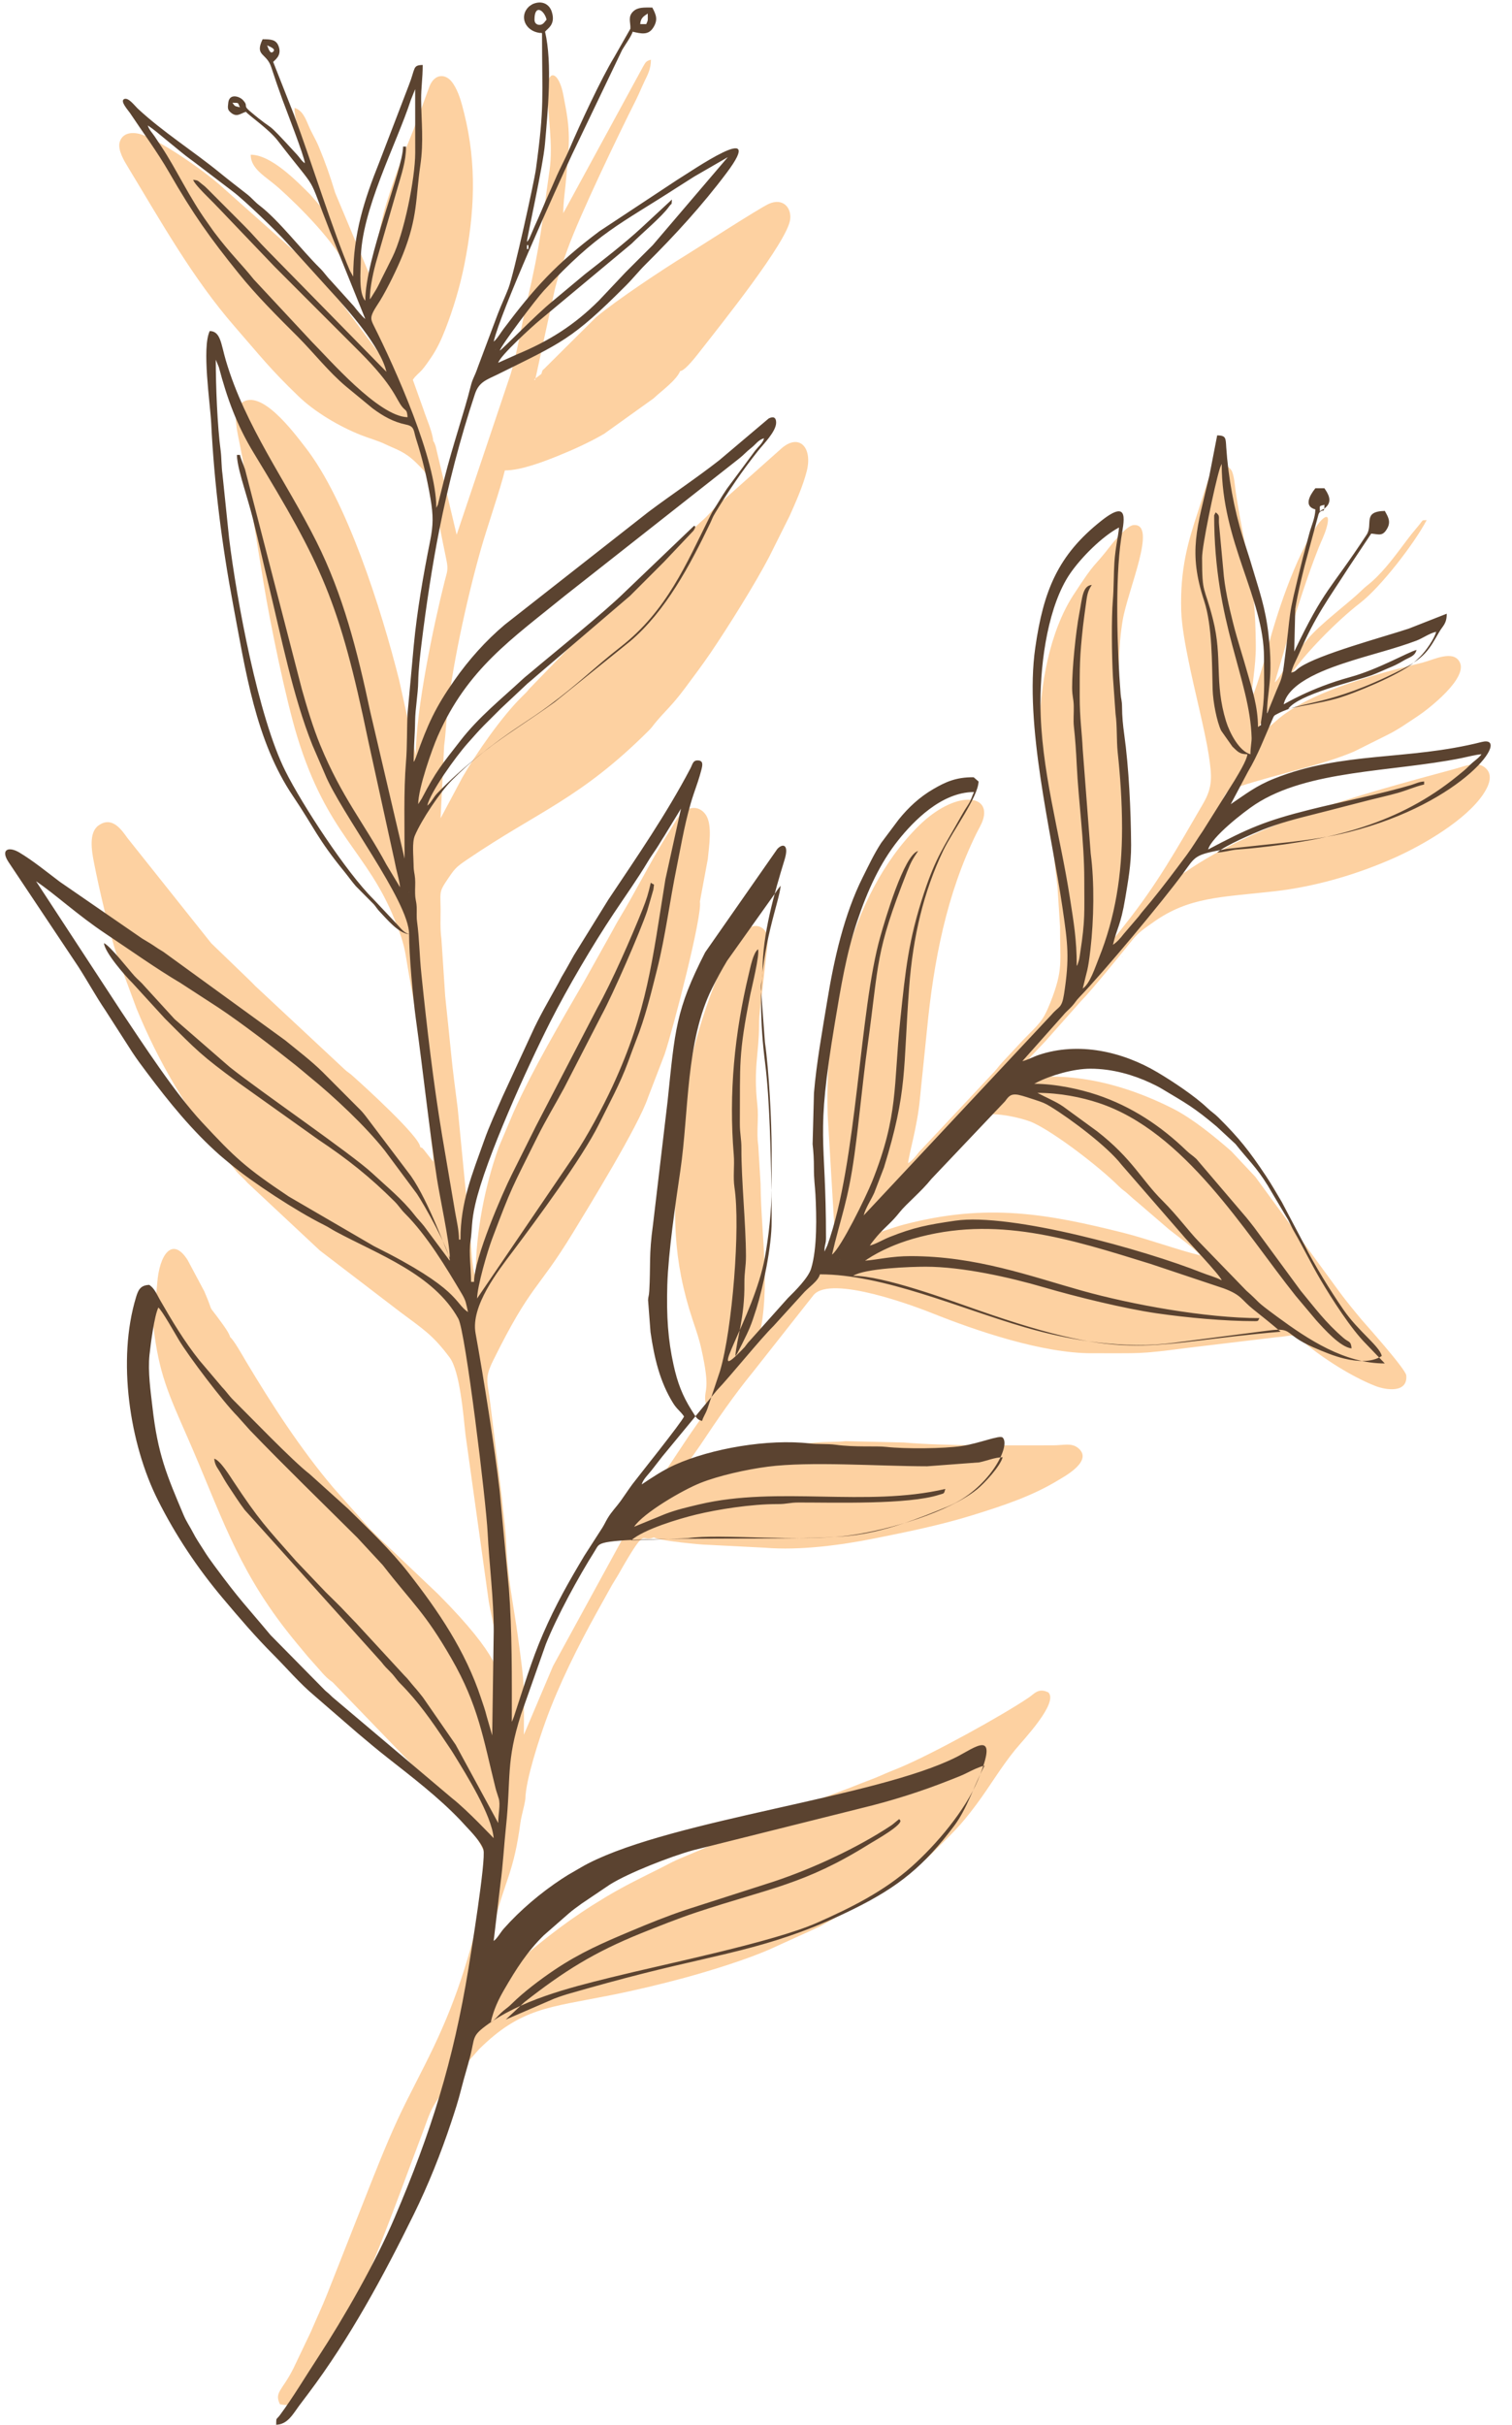 <?xml version="1.0" encoding="UTF-8"?>
<!DOCTYPE svg PUBLIC '-//W3C//DTD SVG 1.0//EN'
          'http://www.w3.org/TR/2001/REC-SVG-20010904/DTD/svg10.dtd'>
<svg clip-rule="evenodd" fill-rule="evenodd" height="447.1" image-rendering="optimizeQuality" preserveAspectRatio="xMidYMid meet" shape-rendering="geometricPrecision" text-rendering="geometricPrecision" version="1.0" viewBox="-2.9 -2.4 278.9 447.1" width="278.9" xmlns="http://www.w3.org/2000/svg" xmlns:xlink="http://www.w3.org/1999/xlink" zoomAndPan="magnify"
><g
  ><g
    ><g id="change1_1"
      ><path d="M95.61 67.63l0.27 -0.27c-0.21,0.36 0.31,0.27 -0.27,0.27zm0.27 -0.27l3.56 -16.39c0.67,-2.69 1.49,-5.04 2.4,-7.56 2.22,-6.14 9.22,-20.74 12.55,-27.34 0.63,-1.27 1,-2.23 1.61,-3.51 0.58,-1.19 1.17,-2.3 1.17,-3.95 -0.9,0.24 -0.97,0.45 -1.44,1.25l-14.73 27.05c0,-2.32 0.38,-4.34 0.56,-6.72 0.43,-5.44 0.9,-7.68 -0.26,-13.52 -0.2,-1.02 -0.35,-2.12 -0.68,-3.09 -1.11,-3.3 -2.72,-2.49 -2.6,0.96 0.14,4.11 1.12,9.8 0.45,14.44 -1.42,9.8 -1.64,13.52 -4.15,24.15 -1.04,4.43 -1.75,9.28 -3.02,13.42l-9.97 29.65 -3.88 -16.34c-0.02,-0.08 -0.11,-0.32 -0.14,-0.39 -0.31,-0.71 -0.06,-0.18 -0.29,-0.52 -0.14,-1.69 -1.25,-4.12 -1.78,-5.76l-1.99 -5.56c0.55,-0.83 1.14,-1.18 1.81,-1.96 0.58,-0.7 1.06,-1.41 1.59,-2.19 1.11,-1.65 1.84,-3.23 2.61,-5.2 1.41,-3.62 2.66,-7.72 3.49,-11.87 1.89,-9.54 2.33,-18.42 -0.02,-27.88 -0.51,-2.06 -1.01,-3.94 -2.04,-5.5 -1.35,-2.05 -3.48,-1.83 -4.38,0.53 -0.73,1.94 -1.34,3.65 -2.02,5.53 -0.68,1.89 -1.42,3.66 -2.2,5.61 -1.53,3.84 -2.78,7.22 -4,11.37 -0.75,2.57 -2.39,10.58 -2.39,13.23l-6.77 -16.13c-0.95,-3.14 -1.8,-5.56 -3.04,-8.55 -0.6,-1.43 -1.26,-2.41 -1.85,-3.81 -0.58,-1.37 -1.18,-2.92 -2.62,-3.31 0,2.74 1.73,7 2.77,9.63 0.61,1.54 2.86,8.01 2.89,9.51l-2.76 -3.17c-2.37,-2.34 -7.15,-7.34 -10.98,-7.34 0,2.68 2.83,4.04 5.18,6.13 3.73,3.33 10.75,10.31 12.56,14.93 0.77,1.93 1.44,3.62 2.29,5.53 0.84,1.89 1.53,3.68 2.33,5.49l2.16 5.65 -7.85 -10.48c-2.03,-2.54 -6.28,-7.68 -8.75,-9.58l-12.98 -11.54c-2.93,-2.73 -10.99,-8.45 -14.97,-9.82 -1.81,-0.62 -3.64,-0.37 -4.14,1.38 -0.41,1.46 0.93,3.61 1.48,4.51 6.1,10.06 11.98,20.59 19.78,29.54 4.64,5.32 6.41,7.68 11.73,12.8 3.03,2.92 7.52,5.56 11.46,7.13 1.46,0.58 3.23,1.07 4.51,1.69 2.24,1.07 3.56,1.33 5.73,3.43 2.67,2.58 1.88,2.27 3.05,6.39 1.09,3.84 1.69,7.61 2.52,11.49 0.4,1.88 0.14,2.19 -0.31,3.97 -1.97,7.79 -5.33,23.67 -5.33,32.12l-3.07 -13.9c-3.27,-12.99 -9.64,-33.16 -17.37,-43 -1.81,-2.3 -8.55,-11.61 -12.1,-7.71 -1.32,1.45 -0.29,5.3 0.09,7.32 0.25,1.39 0.46,2.24 0.68,3.63 0.39,2.33 0.9,4.83 1.32,7.31 0.81,4.9 1.63,10 2.42,14.82 1.19,7.28 4.06,21.2 6.16,28.06 5.58,18.2 12.93,21.15 17.98,33.77 0.87,2.18 1.62,4.04 2.04,6.59 1.51,9.24 2.49,12.5 3.44,22.43l1.26 11.68c0.15,1.08 0.38,3.02 0.38,3.93l-1.8 -2.3c-0.58,-0.47 0.44,0.07 -0.62,-0.4 0.11,-1.78 -10.55,-11.46 -12.6,-13.27 -0.58,-0.51 -0.77,-0.53 -1.35,-1.08l-16.03 -14.96c-0.47,-0.41 -0.77,-0.76 -1.22,-1.21l-7.34 -7.08 -15.47 -19.42c-1.07,-1.5 -2.82,-4.08 -5.31,-2.3 -1.83,1.3 -1.29,4.59 -0.85,6.84 0.94,4.84 2.82,12.95 4.35,17.48l3.5 9.44c4.05,9.9 9.53,19.1 16.24,27.41 0.73,0.9 1.24,1.41 1.97,2.35 0.75,0.97 1.47,1.45 2.23,2.35l13.37 12.5 14.81 11.33c4.32,3.23 6.02,4.23 9.13,8.39 1.91,2.55 2.53,10.6 2.94,14.3l4.29 30.75c0.53,3.18 2.69,11.65 2.69,14.82 -1.54,-1.77 -0.03,-4.15 -12.05,-16.24l-10.92 -10.37c-0.65,-0.65 -1.1,-1.11 -1.75,-1.75l-6.72 -7.57c-6.05,-7.18 -11.24,-15.19 -16.07,-23.27 -0.54,-0.91 -2.24,-3.93 -2.88,-4.4 -0.21,-0.8 -1.14,-2.05 -1.61,-2.7 -3.06,-4.23 -1.04,-0.82 -3.16,-5.74l-3.09 -5.8c-2.83,-4.44 -5.22,-0.95 -5.6,4.28l-0.71 7.95c1.03,8.78 2.74,12.37 6.35,20.61 5.93,13.52 8.9,23.57 18.18,35.45 1.37,1.76 2.59,3.2 4,4.89l2.16 2.43c0.72,0.86 1.47,1.64 2.35,2.23l19.32 20.01c0.19,0.2 0.51,0.55 0.67,0.68 0.75,0.6 0.14,0.24 1.02,0.6 0.02,0.55 -0.11,0.04 0.23,0.6 1.18,1.95 4.93,4.44 7.54,11.33 0.55,1.46 -0.87,6.34 -1.3,8.02 -0.67,2.66 -1.27,5.24 -2.04,7.93 -1.52,5.37 -3.17,10.02 -5.23,14.71 -2.02,4.64 -4.32,8.9 -6.65,13.56 -2.24,4.47 -4.16,9.14 -6.06,13.89l-8.46 21.44c-0.99,2.48 -1.98,4.54 -3.01,6.97l-3.22 6.75c-2.09,4.21 -3.59,4.4 -2.51,6.65 2.25,0.52 3.31,-0.37 5.16,-2.66 7.64,-9.47 16.5,-35.24 21.13,-47.32 0.92,-2.39 1.3,-3.98 2.64,-5.97 1.72,-2.54 1.49,-2.93 3.6,-5.03 0.77,-0.76 1.44,-1.37 2.16,-2.15l2.02 -2.3c7.75,-7.67 12.89,-7.7 24.25,-9.97 4.81,-0.96 9.38,-2.06 13.74,-3.24 4.73,-1.29 11.6,-3.41 15.93,-5.36l8.89 -4.04c5.79,-3.25 16.01,-8.75 20.73,-13.5 3.73,-3.74 4.95,-4.67 8.21,-9.03 2.52,-3.39 4.5,-6.82 7.16,-10.09 1.48,-1.81 8.05,-8.66 6.12,-10.59 -1.81,-0.87 -2.5,0.19 -3.62,0.96 -4.93,3.34 -17.8,10.42 -23.75,12.9 -1.26,0.52 -2.44,0.98 -3.61,1.51 -1.19,0.52 -2.34,0.92 -3.67,1.45 -2.62,1.06 -4.99,1.92 -7.62,2.89 -8.62,3.19 -17.39,7.5 -25.52,10.86 -1.31,0.53 -2.45,1.18 -3.62,1.77 -3.66,1.83 -6.71,3.29 -10.23,5.4 -6.58,3.95 -10.62,7.16 -16.64,12.2l-8.97 9.62 5.12 -17.25c1.92,-7.74 3.52,-9.01 4.77,-18.41 0.26,-1.59 0.67,-2.73 0.89,-4.23 0.05,-3.52 2.62,-11.27 3.8,-14.52 2.38,-6.57 5.95,-13.73 9.32,-19.79l2.5 -4.5c0.49,-0.93 1.1,-1.82 1.61,-2.71 0.58,-1.02 1.06,-1.87 1.68,-2.9 3.41,-5.64 2.49,-2.87 4.8,-3.82l0.38 0.16c1.5,0.5 8.09,1.18 9.32,1.19l10.77 0.55c6.56,0.55 14.26,-0.52 20.15,-1.7 6.13,-1.22 12.36,-2.5 18.09,-4.28 5.77,-1.78 11.11,-3.57 15.89,-6.48 1.06,-0.65 6.59,-3.58 3.62,-5.95 -1.23,-0.98 -2.67,-0.46 -4.65,-0.47 -9.02,-0.03 -19.06,0.18 -27.5,-0.52l-10.73 -0.25c-1.69,0.19 -3.51,0.09 -5.41,0.25 -1.53,0.12 -3.43,0.36 -5.06,0.6 -2.53,0.37 -14.63,3.2 -17.05,5.31l-4.05 1.88c0.31,-1.12 3.9,-5.97 4.8,-7.32 3.06,-4.62 6.28,-9.3 9.7,-13.47l11.17 -14.17c3.18,-3.89 19.34,2.3 21.88,3.32 8.05,3.22 20.36,7.43 29.52,7.39 9.03,-0.03 8.39,0.22 17.6,-0.99l16.37 -1.96c3.19,-0.21 2.84,-0.95 5.17,1 3.51,2.94 8.76,6.28 13.06,7.97 2.09,0.82 6.05,1.34 5.74,-1.94 -0.11,-1.17 -7.6,-9.52 -8.17,-10.19 -1.47,-1.76 -2.68,-3.23 -4.07,-5.09l-15.6 -21.33 -4.43 -4.72c-3.1,-2.72 -7.18,-6.03 -10.75,-7.85 -9.03,-4.58 -19.87,-7.45 -30.28,-5.03 1.1,-1.63 5.13,-5.67 6.68,-7.34l6.59 -7.42c1.91,-1.91 7.7,-9.06 9.6,-11.42 1.07,-1.33 2.44,-2.22 3.81,-3.19 6.58,-4.68 12.53,-4.57 22.34,-5.68 8.1,-0.92 15.84,-3.38 22.12,-6.18 5.46,-2.44 13.19,-7 16.34,-11.69 0.89,-1.33 2.08,-3.57 0.32,-4.96 -1.55,-1.22 -3.68,-0.24 -5.55,0.27 -3.58,0.97 -7.27,1.96 -10.99,3.02 -12.2,3.47 -26.73,8.12 -37.42,15.13 -0.9,0.6 -1.4,0.98 -2.31,1.46 0.19,-0.71 1.22,-2.16 1.67,-2.91l5.11 -8.63c0.71,-1.01 0.84,-1.98 1.47,-3.11 0.75,-1.33 1.46,-1.3 2.83,-1.75 7.16,-2.34 15.22,-3.9 21.07,-6.42l6.12 -3.05c2.04,-1 3.82,-2.29 5.66,-3.5 1.95,-1.29 9.15,-6.9 7.73,-9.87 -1.15,-2.43 -4.91,-0.47 -6.82,0.01 -2.57,0.64 -4.73,1.16 -7.27,1.88 -6.11,1.75 -14.28,4.37 -19.16,8.33l-4.93 4.23c0.12,-1.54 5.64,-10.17 6.51,-11.54 2.72,-4.23 8.94,-10.53 13.31,-13.91 3.71,-2.86 9.9,-10.82 12.24,-15.25 -1.1,0.1 -0.34,-0.32 -1.95,1.56 -0.54,0.63 -1.08,1.32 -1.55,1.94 -2.09,2.74 -4.09,5.61 -6.67,7.89 -0.76,0.66 -1.11,0.87 -1.88,1.62 -2.53,2.46 -7.5,6.05 -9.92,8.95l-3.05 3.68c-1,1.33 -2.36,3.81 -3,4.28l2.46 -8.32c1.68,-5.28 3.56,-11.3 5.62,-16.48 0.52,-1.32 1.11,-2.36 1.52,-3.9 0.8,-3.02 -0.82,-1.62 -1.72,-0.34 -4.08,5.79 -7.74,16.96 -9.44,23.71 -0.23,0.9 -2.12,7.38 -2.75,8.29 0,-1.9 0.83,-5.83 0.81,-9.7 -0.07,-12.66 -1.87,-16.43 -3.67,-28.14 -0.2,-1.33 -0.31,-3.41 -0.86,-4.26 -0.74,-1.13 -2.6,-1.37 -3.47,-0.12 -0.49,0.72 -2.23,6.47 -2.68,7.83 -1.87,5.6 -3.3,10.61 -3.08,18.23 0.09,2.85 0.83,6.67 1.34,9.18 1.05,5.25 3.05,12.97 3.72,17.3 0.62,4.05 0.78,5.99 -1.02,9.08 -4.85,8.35 -8.53,14.93 -14.5,22.41 -0.54,0.68 -1.92,2.53 -2.46,2.93 0.09,-1.08 0.54,-1.94 0.81,-2.96 1.96,-7.42 1.72,-14.5 1.62,-22.11 -0.02,-1.56 -0.29,-2.03 -0.28,-3.76 0.04,-10.44 -1.64,-20.48 -0.04,-30.23 0.92,-5.65 6.53,-18.06 2,-17.64 -1.18,0.11 -3.52,2.9 -4.23,3.82 -3.4,4.41 -2.46,2.33 -6.84,9.06 -4.38,6.73 -6.23,16.82 -6.25,25.28 -0.01,4.82 0.77,10.05 1.5,14.4 1.1,6.52 1.08,8.62 1.81,14.1l0.47 7.34c-0.04,6.52 0.68,7.84 -1.81,14.1 -1.43,3.57 -2.09,3.83 -5.01,6.85l-3.9 4.18c-0.75,0.82 -1.03,1.33 -1.88,2.17l-13.43 14.32c-0.67,0.87 -1.15,1.48 -2,2.05 0.14,-1.7 1.69,-6.68 2.18,-11.84 0.39,-4.05 0.9,-8.63 1.3,-12.71 1.23,-12.74 3.62,-25.12 9.18,-36.37 0.36,-0.73 0.86,-1.53 1.14,-2.37 1.6,-4.91 -5.24,-5.45 -11.85,1.09 -13.14,13.01 -17.33,35.08 -16.78,53.31l1.38 23.19c-0.11,1.78 -2.68,3.8 -4.45,6.06l-6.32 7.7c-0.71,0.89 -2.57,3.5 -3.27,4.01 2.16,-9.28 0.38,-18.5 0.28,-28.31l-0.43 -7.11c-0.36,-2.38 0.12,-4.96 -0.16,-7.39 -0.77,-6.93 0.31,-9.37 0.31,-14.87 0,-1.82 0.38,-4.22 0.59,-6.15 0.2,-1.85 0.51,-4.36 0.71,-6.29 0.24,-2.19 0.81,-4.53 -0.94,-5.46 -5.31,-2.8 -11.6,18.96 -12.43,22.54 -1.2,5.17 -2.11,12.71 -2.7,18.32 -1.22,11.52 -1.18,20.4 2.54,31.59 0.64,1.92 1.14,3.28 1.61,5.4 1.68,7.56 0.52,7.25 0.69,9.29 0.12,1.52 0.83,1.07 -0.06,2.4l-3 4.31c-1.95,2.93 -3.73,5.62 -5.71,8.57 -1.01,1.51 -1.72,2.77 -2.74,4.26 -0.54,0.77 -0.97,1.29 -1.51,2l-15.05 27.53 -5.38 12.67c0,-9.69 0.24,-8.29 -1.09,-18.04 -0.74,-5.41 -1.96,-11.06 -2.15,-16.99 -0.08,-2.73 -0.58,-5.89 -0.81,-8.62l-2.13 -17.28c-0.46,-4.09 -1.2,-4.61 0.51,-8.06 7.08,-14.29 8.06,-12.64 14.72,-23.56 2.87,-4.71 12.12,-19.75 13.85,-24.95l3.07 -7.98c1.6,-4.81 6.99,-25.59 6.5,-28.13l1.46 -7.85c0.22,-2.39 0.89,-6.35 -0.39,-8.19 -1.29,-1.86 -3.81,-1.75 -5.54,1.19 -0.56,0.96 -1.12,1.81 -1.75,2.83 -3.02,4.91 -5.81,10.46 -8.52,14.93 -0.59,0.96 -1.08,1.92 -1.65,2.93l-5.02 8.99c-4.3,7.44 -9.5,16.24 -12.95,23.97l-2.73 6.44c-2.52,7.02 -4.27,15.62 -4.27,23.75 -0.49,0 -0.77,-4.41 -0.81,-5.12l-2.51 -25.8c-0.4,-3.19 -0.94,-7.11 -1.24,-10.34 -0.33,-3.44 -0.72,-6.97 -1.06,-10.26l-0.7 -10.62c-0.25,-1.7 -0.15,-3.68 -0.15,-5.51 -0.01,-2.67 -0.3,-3.05 0.85,-4.8 1.81,-2.73 1.88,-2.83 4.22,-4.41 12.99,-8.83 20.66,-11.06 33.26,-23.6 0.69,-0.68 0.77,-0.9 1.36,-1.61 1.85,-2.21 2.91,-2.97 5.35,-6.23 1.64,-2.2 3.2,-4.27 4.76,-6.56 3.2,-4.71 8.22,-12.73 10.83,-17.74l3.77 -7.55c1.13,-2.54 2.43,-5.45 3.13,-8.18 1.12,-4.35 -1.33,-7.03 -4.57,-4.3l-11.97 10.66c-1,0.93 -1.79,1.95 -2.84,2.82l-17.77 16.46 -14.06 14.5c-0.48,0.63 -0.76,0.86 -1.3,1.39 -3.74,3.69 -8.4,10.38 -10.99,14.88l-4.03 7.56 0.65 -13.36c0.2,-1.35 0.31,-3.19 0.42,-4.43 0.81,-9.39 3.81,-22.8 6.32,-31.68 1.1,-3.92 3.74,-11.56 4.46,-14.67 3,0 7.14,-1.61 9.75,-2.66 3,-1.21 5.92,-2.55 8.57,-4.09l9.1 -6.52c1.37,-1.31 4.21,-3.31 4.92,-5.05 0.91,-0.03 3.09,-2.91 3.89,-3.93 3.76,-4.82 15.87,-19.91 16.4,-24.01 0.28,-2.16 -1.32,-4.06 -3.94,-2.89 -1.8,0.82 -12.83,7.95 -15.16,9.38 -4.25,2.6 -13.05,8.44 -16.73,11.55l-9.2 9.14c-0.63,0.71 -0.6,0.31 -0.86,1.29l-1.08 0.81zm-28.02 -3.5l0.31 0.52 -0.31 -0.52zm88.92 161.7c0.3,-1.11 1.08,-0.67 3.2,-3.54 1.03,-1.39 1.97,-2.58 3.21,-3.8l11.58 -12.4c0.34,-0.33 0.48,-0.46 0.79,-0.83 1.25,-1.51 0,-0.32 2.02,-1.5 2.07,-1.19 8.24,0.26 10.11,1.14 4.12,1.93 12.14,8.08 15.78,11.7 0.71,0.71 1.07,0.84 1.75,1.48 0.78,0.72 1.07,0.95 1.88,1.63l5.65 4.86c1.36,1.1 5.06,3.75 5.74,4.77 -3.8,-0.89 -9.76,-3.05 -14.17,-4.16 -14.08,-3.52 -25.11,-5.51 -40.32,-1.56 -2.55,0.66 -4.88,1.67 -7.22,2.21zm45.28 -54.44l-37.46 40.97 37.46 -40.97zm12.66 -12.13l-12.66 12.13 12.66 -12.13zm13.48 -24.79l-13.48 24.79 13.48 -24.79zm3.77 -10.51l-3.77 10.51 3.77 -10.51zm0 0l0.08 0.08c-0.01,-0.01 -0.11,-0.05 -0.08,-0.08z" fill="#fdd1a1"
      /></g
      ><g id="change2_1"
      ><path d="M90.39 369.98l3.46 -3.23c7.31,-5.72 12.81,-9.17 21.57,-12.71 3.21,-1.28 6.75,-2.7 10.11,-3.82 13.65,-4.53 19.94,-5.12 31.95,-12.63 0.85,-0.53 6.42,-3.63 5.63,-4.41 -0.22,-0.21 0.05,-0.31 -0.76,0.32 -0.41,0.32 -0.44,0.4 -0.96,0.75 -6.22,4.11 -14.39,7.89 -21.5,10.26l-16.24 5.22c-3.62,1.21 -6.83,2.52 -10.25,3.96 -5.09,2.14 -9.28,3.95 -14.04,7.14 -2.65,1.79 -5.66,4.05 -7.92,6.29 -0.76,0.76 -1.2,0.93 -1.96,1.67 -0.7,0.68 -1.1,1.22 -1.87,1.74 0.56,-2.42 1.41,-4.21 2.52,-6.12 2.17,-3.74 4.19,-6.94 7.29,-9.98l4.61 -4.03c0.75,-0.66 1.54,-1.19 2.37,-1.81l5.16 -3.48c3.46,-2.18 11.25,-5.21 15.38,-6.35l30.99 -7.75c5.6,-1.35 11.12,-3.09 16.49,-5.23 1.2,-0.48 2.04,-0.77 3.13,-1.33 0.93,-0.47 2.16,-1.07 3.16,-1.3 -1.92,3.62 -3.22,7.94 -5.61,11.11 -5.57,7.41 -10.2,11.19 -18.44,15.28 -14.2,7.04 -23.39,8.02 -38.8,11.91 -4.76,1.2 -8.78,2.32 -13.37,3.63 -1.14,0.32 -2.1,0.64 -3.14,1.03l-8.96 3.87zm23.68 -90.87c1.7,-2.54 8.91,-6.76 12.26,-8.09 3.41,-1.35 8.44,-2.47 12.34,-2.98 7.88,-1.03 20.33,-0.09 29.45,-0.08l9.6 -0.72c1.46,-0.3 2.85,-0.92 4.33,-0.95 -0.44,1.67 -3.39,4.84 -4.69,5.89 -5.17,4.2 -16.26,7.51 -23.28,8.49 -9.6,1.33 -24.16,-0.35 -30.09,0.55l-10.47 0.4c2.39,-2.08 8.88,-4 11.97,-4.75 4.01,-0.97 10.18,-1.95 15.06,-1.94 1.72,0.01 2.15,-0.29 3.88,-0.29 6.58,-0.01 20.15,0.42 25.89,-1.42 0.98,-0.32 0.88,-0.1 1.15,-1.08 -14.61,3.4 -30.84,-0.59 -45.36,2.84 -2.23,0.53 -4.15,0.96 -6.31,1.78l-5.73 2.35zm-25.91 57.42c-0.05,-0.04 -4.86,-5.17 -7.68,-7.37l-22.05 -18.63c-0.54,-0.53 -0.71,-0.69 -1.32,-1.19l-10.1 -10.25c-4.76,-5.7 -5.57,-6.31 -10.35,-12.78 -0.74,-1 -1.37,-1.88 -2.04,-2.97 -0.66,-1.04 -1.38,-2.09 -1.9,-3.12 -0.59,-1.15 -1.22,-2.01 -1.75,-3.26 -3.13,-7.41 -4.77,-11.22 -5.75,-19.9 -0.31,-2.76 -0.88,-6.51 -0.54,-9.69 0.24,-2.18 0.88,-7.1 1.63,-8.68 0.65,0.48 3.16,4.94 3.78,5.97 1.8,3.01 8.19,11.44 10.78,14.04l2.36 2.64c6.48,6.73 13.16,13.19 19.79,19.79l4.69 5.06c5.59,7.2 7.72,8.64 12.64,17.18 5.01,8.69 5.9,14.85 8.15,23.91 0.15,0.61 0.4,1.28 0.59,1.92 0.36,1.16 -0.09,2.87 -0.09,4.54l-7.85 -14.44 -6.04 -8.73c-0.57,-0.71 -1.02,-1.3 -1.64,-1.99 -0.74,-0.83 -0.98,-1.27 -1.82,-2.09l-8.95 -9.71c-0.04,-0.04 -0.1,-0.1 -0.14,-0.14l-1.64 -1.71c-1.23,-1.33 -2.45,-2.47 -3.75,-3.77l-5.44 -5.71c-5.53,-6.26 -6.82,-7.51 -11.65,-14.82 -0.62,-0.93 -2.37,-3.78 -3.46,-4.07 0.1,1.22 0.64,1.73 1.1,2.53 0.54,0.93 0.85,1.52 1.46,2.44 1.05,1.56 1.94,3 3.05,4.47l25.2 28.03c0.71,0.92 0.95,1.12 1.72,1.9 0.79,0.79 1.02,1.31 1.8,2.1 3.26,3.28 5.81,6.91 8.3,10.66 0.52,0.79 1.01,1.46 1.55,2.35 2.27,3.71 7.01,11.23 7.36,15.49zm44.3 -88.64l0.08 0.08c0,0 -0.11,-0.05 -0.08,-0.08zm19.5 -18.12l0.09 0.08c-0.01,0 -0.11,-0.05 -0.09,-0.08zm4.74 0.28c0.05,-0.04 0.13,-0.17 0.16,-0.12 0.02,0.05 0.12,-0.1 0.16,-0.12 2.57,-1.68 5.47,-2.91 8.47,-3.79 15.27,-4.43 28.96,0.02 43.83,4.62l13.57 4.54c3.31,1.26 3.11,2.02 5.37,3.83 1.74,1.39 3.41,2.71 5.06,4.14 -25.17,2.1 -27.32,5.99 -55.9,-4.01 -5.66,-1.98 -17.32,-6.3 -22.95,-6.3 2.18,-1.39 10.7,-1.68 13.37,-1.68 6.74,0 15.45,1.94 21.84,3.81 5.91,1.73 14.86,3.93 20.83,4.79 5.56,0.8 12.42,1.44 18.07,1.44 0.79,0 0.52,-0.12 0.84,-0.56 -9.89,0 -23.64,-2.5 -32.82,-5.08 -9.45,-2.65 -19.45,-6.35 -31.54,-6.35 -3.53,0 -6.02,0.65 -8.36,0.84zm0.84 -2.79c0.34,-0.52 1.26,-1.65 1.73,-2.16 1.51,-1.63 2.24,-2.06 3.8,-4.01 1.21,-1.53 3.94,-3.74 5.85,-6.13l13.57 -14.3c0.64,-0.86 1.01,-1.47 2.5,-1.18 0.78,0.16 2.21,0.65 3.02,0.91 1.39,0.46 1.81,0.6 2.91,1.28 3.68,2.25 10.46,7.34 13.03,10.66l11.14 12.82c0.86,1.11 7.12,7.62 7.36,8.52 -1.11,-0.59 -2.41,-0.91 -3.62,-1.39 -10.54,-4.2 -35.26,-11.1 -45.54,-9.6 -5.08,0.74 -7.61,1.23 -12.05,2.99 -1.27,0.5 -2.59,1.33 -3.7,1.59zm40.67 -32.61c4.17,0 8.05,1.2 11.06,2.6 0.8,0.37 1.45,0.69 2.2,1.14 4.47,2.67 5.87,3.4 10.06,6.93l3.47 3.22c2.23,2.84 3.85,4.23 5.97,7.69 0.49,0.81 0.8,1.36 1.24,2.1l2.5 4.19c0.38,0.73 0.71,1.5 1.13,2.22 1.67,2.89 3.09,5.85 4.84,8.82 2.07,3.52 5.64,9.1 8.45,11.89l3.41 3.55c-7.47,0 -14.14,-4.42 -19.82,-8.59 -4.52,-3.32 -2.82,-2.28 -5.74,-4.85l-8.78 -9.06c-1.84,-1.89 -3.9,-4.75 -6.69,-7.53 -3.88,-3.85 -5.52,-7.69 -12.03,-12.77l-6.28 -4.58c-0.82,-0.55 -1.33,-0.81 -2.32,-1.3 -0.49,-0.24 -0.64,-0.33 -1.12,-0.55l-1.3 -0.66c4.1,0 8.06,0.79 11.25,1.84 15.96,5.26 26.94,23.76 36.36,35.55l3.82 4.54c1.34,1.48 4.45,5 6.52,5.18 -0.12,-1.42 -0.5,-1.07 -1.46,-1.89 -3.37,-2.89 -5.36,-5.64 -7.95,-8.77l-8.5 -11.57c-0.55,-0.74 -0.91,-1.14 -1.47,-1.86l-9.24 -10.83c-0.73,-0.69 -1.1,-0.83 -1.82,-1.52 -4.75,-4.59 -10.15,-8.16 -16.47,-10.29 -3.11,-1.04 -7.62,-2.05 -11.6,-2.05 0.06,-0.04 0.15,-0.16 0.18,-0.1 0.03,0.05 0.14,-0.09 0.18,-0.11 2.67,-1.38 6.89,-2.58 9.95,-2.58zm5.85 -20.63l0.09 0.09c-0.01,-0.01 -0.11,-0.06 -0.09,-0.09zm-131.5 -11.98l0.08 0.08c0,0 -0.11,-0.05 -0.08,-0.08zm68.54 -1.12c-0.24,2.91 -3.66,11.16 -3.62,21.19 0.01,4.36 0.29,7.83 0.75,11.5 0.9,7.15 0.99,16.51 1.2,23.64l0 5.56c0.03,4.55 -1.57,12.17 -2.82,16.13 -1.02,3.2 -1.27,3.73 -2.66,6.53l-0.85 1.66c-0.34,0.52 -0.11,0.2 -0.36,0.48 0.27,-3.26 1.74,-7.11 1.67,-13.38 -0.02,-2.13 0.29,-3.02 0.29,-5.01 -0.02,-5.97 -0.87,-14.14 -0.84,-19.8 0.01,-1.95 -0.3,-2.71 -0.29,-4.73 0.07,-11.14 -0.3,-12.42 1.93,-23.72 0.21,-1.05 1.79,-7.44 1.42,-8.34 -0.89,0.65 -1.4,3.31 -1.68,4.46 -2.65,11.04 -3.74,22.03 -2.79,33.46 0.16,1.97 -0.16,4.07 0.13,6 1.11,7.33 -0.4,26.16 -2.66,33.82l-2.3 6.89c-0.39,1.12 -0.8,1.54 -1.01,2.34 -0.93,-0.25 -1.01,-0.51 -1.94,-1.97 -1.69,-2.68 -2.61,-5.08 -3.33,-8.37 -1.02,-4.61 -1.32,-8.95 -1.15,-14.76 0.18,-5.94 1.52,-15.07 2.4,-21.02 1.61,-10.93 0.97,-23.92 5.88,-33.7 0.98,-1.94 1.67,-3.22 2.76,-5.04l8.92 -12.54c0.28,-0.42 0.16,-0.26 0.45,-0.66 0.24,-0.32 0.3,-0.39 0.5,-0.62zm-137.35 -0.83c3.51,2.35 7.6,6.19 12.87,9.7 4.43,2.94 9.2,6.35 13.78,9.06l6.93 4.5c4.3,2.85 10.36,7.51 14.37,10.71 0.86,0.68 1.6,1.34 2.43,2.02 4.61,3.74 10.42,9.2 13.94,13.66l5.94 7.99c1.26,1.88 5.88,10.04 6.07,12.32 -0.28,-0.32 0.06,0.12 -0.37,-0.46l-4.4 -5.92c-0.67,-0.84 -1.15,-1.27 -1.79,-2.1 -2.25,-2.89 -5.06,-5.14 -7.72,-7.62 -3.84,-3.58 -20.75,-15.14 -26.35,-19.62l-10.14 -8.81 -5.59 -6.12c-0.59,-0.71 -1.17,-1.14 -1.8,-1.82 -0.93,-1.01 -4.59,-5.69 -5.64,-6.07 0.15,1.72 3.91,6.03 5.23,7.32l5.99 6.55c5.91,5.92 6.67,6.78 13.54,11.82l14.81 10.55c5.41,3.61 9.44,6.82 14,11.35 0.85,0.85 1.12,1.42 1.94,2.24 4.08,4.08 7.58,9.91 10.51,14.85 0.78,1.32 0.75,1.71 1.13,3.34 -2.62,-1.76 -1.39,-4.21 -17.37,-12.17l-15.68 -9.13c-8.05,-5.38 -9.89,-7.12 -16.06,-13.75 -5.02,-5.41 -10.87,-14.43 -14.81,-20.31l-15.76 -24.08zm217.87 -5.3l1.67 0.56zm-147.38 -5.58l0.08 0.09c-0.01,-0.01 -0.11,-0.06 -0.08,-0.09zm0.27 -0.55l0.09 0.08c-0.01,-0.01 -0.11,-0.06 -0.09,-0.08zm0.56 -0.84l-0.15 0.6 0.15 -0.6zm0.28 -0.56l-0.28 0.56 0.28 -0.56zm47.36 -0.56l-2.87 13.02c-2.4,14.79 -3.31,24.27 -9.76,38.18 -1.8,3.89 -4.66,9.21 -7.04,12.75l-17.94 26.37c0.05,-2.34 1.93,-8.74 2.75,-10.92 3.69,-9.79 3.49,-9.04 8.39,-18.91 1.53,-3.07 3.28,-5.95 4.93,-9.01l6.91 -13.43c2.05,-3.77 7.02,-15.12 8.4,-19.19l1.14 -3.93c0.13,-1.34 0.29,-0.7 -0.48,-1.27 -0.49,2.12 -0.75,2.99 -1.51,4.9 -2.08,5.19 -5.67,13.39 -8.33,18.15l-11.34 21.83c-1.47,2.97 -2.96,5.95 -4.45,8.92 -1.69,3.34 -6.97,15.47 -6.97,19.79l-0.55 0c0,-2.51 -0.43,-5.36 -0.12,-7.36 0.37,-2.48 0.13,-3.62 0.89,-6.92 1.96,-8.51 9.53,-25.15 13.89,-33.76 3.16,-6.21 7.73,-13.99 11.64,-19.86 2.15,-3.23 4.36,-6.32 6.31,-9.58 0.48,-0.81 0.96,-1.48 1.54,-2.35 0.6,-0.89 0.97,-1.59 1.51,-2.4l3.06 -5.02zm-47.08 0l-0.28 0.56 0.28 -0.56zm0.28 -0.55l-0.28 0.55 0.28 -0.55zm-1.67 -0.28l-0.16 0.6 0.16 -0.6zm76.33 83.06c1.63,-6.97 2.93,-9.72 4.14,-18.44 0.92,-6.66 1.48,-13.33 2.43,-20.15 2.16,-15.55 1.33,-16.9 7.28,-32.01 0.75,-1.89 1.04,-2.33 2.03,-3.82 -2.62,0.7 -6.15,12.9 -6.93,15.64 -3.97,13.86 -4.24,41.64 -9.81,57.08l-0.53 1.15c0,-1.42 0.28,-1.28 0.28,-2.51 0,-19.37 -1.99,-17.94 1.63,-39.63 1.14,-6.81 2.11,-12.75 4.11,-18.74 1.92,-5.72 4.24,-10.78 7.59,-14.98 2.78,-3.48 7.96,-8.88 13.97,-8.88 -0.42,0.88 -0.48,1.39 -1.05,2.29 -0.57,0.88 -0.82,1.27 -1.37,2.25 -3.08,5.53 -4.58,7.37 -6.81,14.1 -2.85,8.6 -3.41,14.19 -4.38,23.49 -1.26,12.07 -0.29,17.43 -5.17,29.66 -1.14,2.84 -5.77,12.3 -7.41,13.5zm71.05 -74.14c1.51,-1.32 6.6,-3.48 8.35,-4.19 3.04,-1.21 6.35,-2.07 9.87,-2.95 3.41,-0.85 6.69,-1.74 9.97,-2.56 1.79,-0.45 3.32,-0.78 5.13,-1.29 1.73,-0.49 3.18,-1.17 4.85,-1.55l0 -0.56c-1.04,0.08 -1.44,0.36 -2.41,0.66 -5.12,1.54 -13.21,3.17 -18.6,4.52 -8.36,2.09 -11.54,3.5 -18.83,7.36 0.61,-2.29 6.59,-6.94 8.68,-8.31 9.78,-6.39 25.09,-5.95 38.01,-8.53 1.22,-0.25 2.62,-0.63 3.73,-0.72 -0.49,0.73 -1.39,1.24 -2.16,2.02 -0.85,0.87 -1.3,1.18 -2.23,1.95 -10.8,8.83 -23.04,11.77 -36.89,13.26 -1.52,0.17 -2.29,0.23 -3.83,0.35 -1.21,0.1 -2.41,0.51 -3.64,0.54zm9.47 -24.25l-0.15 0.6 0.15 -0.6zm4.46 -7.53l-1.67 4.46zm0 0l1.67 -4.46zm-1.67 4.46c0.99,-4.28 8.36,-6.71 12.57,-8.05 3.75,-1.19 8.16,-2.28 11.91,-3.69 1.2,-0.46 2.36,-1.34 3.65,-1.64 -0.34,1.29 -1.86,3.5 -2.95,4.58 -0.43,0.43 -1.02,0.98 -1.46,1.32 -2.65,2.12 -10.71,5.53 -14.15,6.47 -2.9,0.79 -5.85,1.18 -8.74,1.85 2,-2.73 12.04,-5.02 15.29,-6.17 1.01,-0.36 2.17,-0.92 3.14,-1.32 1.1,-0.45 1.83,-0.79 2.8,-1.38 1.12,-0.68 2.12,-0.77 2.45,-2 -1.46,0.34 -7.03,3.58 -12.26,5.01 -7.39,2.03 -12.07,4.97 -12.25,5.02zm-29.81 22.86c0,8.49 -1.25,16.4 -4.26,23.89 -0.72,1.78 -1.65,4.75 -2.99,5.65 0.83,-3.57 0.94,-3.13 1.42,-7.22 0.63,-5.45 0.76,-12.29 0.05,-17.66l-1.47 -19.15c-0.15,-3.21 -0.56,-5.84 -0.56,-9.76 0,-5.67 -0.03,-7.2 0.61,-13.05 0.13,-1.17 0.35,-2.67 0.52,-3.94 0.23,-1.71 0.3,-2.44 1.1,-3.64 -1.73,0.15 -1.76,2.45 -2.3,5.22 -0.67,3.48 -1.34,10.31 -1.33,13.75 0.01,1.6 0.26,1.9 0.3,3.32 0.04,1.24 -0.11,2.66 0.03,3.87 0.24,2.15 0.41,4.62 0.52,7.01 0.32,6.69 1.39,14.01 1.39,21.19 0,6.16 0.19,7.39 -0.75,13.46 -0.07,0.45 -0.1,0.77 -0.19,1.2 0,0 -0.16,0.59 -0.19,0.65 -0.24,0.69 -0.07,0.28 -0.26,0.57 0,-4.93 -0.57,-8.09 -1.24,-12.42 -1.82,-11.87 -5.45,-23.95 -5.45,-36.08 0,-8.09 1.55,-18.1 5.45,-23.81 2.02,-2.95 5.9,-6.86 9.04,-8.52 -0.14,1.67 -0.66,3.63 -0.85,6.4 -0.14,2.04 -0.1,4.73 -0.28,6.96 -0.29,3.45 -0.21,10.06 0.01,14.24l0.48 6.76c0.32,2.27 0.16,4.81 0.4,7.13 0.47,4.39 0.8,9.08 0.8,13.98zm16.99 -57.7c0,20.02 6.59,30.11 6.91,41 0.02,0.78 -0.22,1.75 -0.22,3.04 -2.08,-0.55 -3.83,-3.93 -4.5,-6.09 -2.19,-7.14 -0.61,-11.67 -2.41,-18.77 -1.6,-6.33 -2.01,-4.42 -2.01,-11.38 0,-2.19 2.26,-13.08 3.22,-16.28 0.03,-0.09 0.11,-0.34 0.14,-0.42l0.26 -0.58c0,14.48 7.8,24.71 7.8,35.68 0,3.65 0.18,6.55 -0.29,10.02 -0.09,0.67 -0.09,0.89 -0.2,1.47 -0.26,1.42 0.32,0.65 -0.62,1.33 0,-3.72 -1.08,-6.95 -1.89,-9.81 -0.9,-3.22 -1.86,-6.06 -2.68,-9.3 -0.74,-2.91 -1.62,-6.73 -1.83,-9.89l-0.76 -8.15c-0.18,-1.54 0.29,-1.75 -0.64,-2.43 -0.01,0.01 -0.28,0.52 -0.28,0.56zm19.5 -0.56c0.03,-1.32 -0.28,-1.09 0.84,-1.39 -0.04,1.78 -0.24,0.61 -0.84,1.39zm-164.65 54.08c0.59,-2.55 5.25,-9.03 7.45,-11.5 1.07,-1.19 1.93,-2.21 3.06,-3.35 1.09,-1.09 1.98,-1.97 3.07,-3.06l4.89 -4.59c0.75,-0.63 1.08,-0.9 1.8,-1.54l17.13 -14.64c2.15,-2.16 4.11,-4.11 6.27,-6.27l5.44 -5.75c0.66,-0.96 0.09,-0.9 0.08,-0.88l-12.76 12.21c-3.66,3.63 -13.16,11.25 -17.29,14.75 -0.71,0.6 -0.97,0.77 -1.66,1.41 -3.76,3.49 -7.98,6.86 -11.36,11.22 -3.55,4.58 -4.41,5.48 -7.14,10.69l-0.65 1.02c0,-2.96 2.61,-10.29 3.61,-12.55 5.5,-12.45 13.63,-17.88 23.45,-25.88l32.12 -25.28c0.97,-0.77 1.31,-1.25 2.23,-1.96 0.87,-0.67 1.31,-1.5 2.39,-1.79 -0.24,0.89 -1.07,1.55 -1.64,2.27l-5.22 7.04c-0.61,0.91 -0.98,1.5 -1.52,2.39 -0.55,0.93 -1,1.48 -1.56,2.61 -4.42,8.87 -8,17.51 -16.53,24.16 -4.95,3.86 -7.67,6.73 -13.33,10.91 -1.59,1.18 -3.16,2.23 -4.78,3.3 -5.52,3.66 -11.05,7.98 -15.68,12.75 -0.8,0.83 -1.13,1.76 -1.87,2.31zm62.4 -68.01l-0.27 0.27 0.27 -0.27zm0.28 -0.28l-0.28 0.28 0.28 -0.28zm-101.69 -13.94l0.57 1.38c1.53,5.81 3.32,10.71 6.45,15.85 12.44,20.47 15.75,27.19 21.1,53.03l4.41 20.12c0.31,1.32 0.45,2.08 0.74,3.44 0.26,1.15 0.63,2.33 0.72,3.46l-2.51 -4.18c-4.13,-7.66 -8.21,-12.34 -12.22,-22.06 -1.3,-3.16 -2.42,-6.86 -3.38,-10.28l-10.48 -40.52c-0.33,-1.01 -0.74,-1.82 -0.94,-2.68l-0.56 0c0,1.53 0.87,4.49 1.3,5.95 0.59,2.06 1.13,3.76 1.66,5.87 1.03,4.14 1.89,8.04 2.89,12.15 2.34,9.65 4.48,20.56 8.08,29.55l2.27 5.25c2.85,7.09 15.56,23.55 15.56,29.59 -1.07,-0.29 -1.56,-1.14 -2.29,-1.88l-4.33 -4.6c-4.93,-4.88 -13.09,-17.35 -16.22,-23.62 -4.98,-9.96 -8.96,-31.46 -10.36,-42.88l-1.23 -11.87c-0.19,-1.33 -0.17,-3.06 -0.31,-4.14 -0.64,-4.78 -0.92,-12.11 -0.92,-16.93zm52.66 -0.28l-0.28 0.28zm0.28 -0.28l-0.28 0.28 0.28 -0.28zm-1.39 -1.39l0.08 0.08c-0.01,0 -0.11,-0.06 -0.08,-0.08zm-23.41 -4.46l0.28 0.55zm-0.28 -0.55l0.28 0.55 -0.28 -0.55zm29.26 -13.1l0.08 0.08c-0.01,-0.01 -0.11,-0.06 -0.08,-0.08zm0.55 -1.12c0,1.42 0.01,0.46 -0.28,0.84 0,-1.48 0.01,-0.42 0.28,-0.84zm-40.95 -14.49l0.28 0.55zm-0.28 -0.55l0.28 0.55 -0.28 -0.55zm35.94 34.56c0.27,-1.02 6.71,-9.54 8.14,-11.08 10.01,-10.8 14.01,-12.17 24.68,-19.08 1.07,-0.69 1.99,-1.27 3.07,-1.95l6.18 -3.57 -13.86 16.24c-1.74,1.74 -3.3,3.27 -5.02,5.01l-4.87 5.16c-4.59,4.59 -9.24,7.5 -15.14,9.95l-3.46 1.55c0.35,-1.33 6.56,-6.95 7.56,-7.76l17.03 -14.19c1.95,-1.96 5.59,-4.98 6.87,-6.78 0.67,-0.93 0.47,-0.11 0.58,-1.37l-5.64 5.23c-3.05,2.82 -7.15,5.99 -10.41,8.54l-5.92 4.94c-3.11,2.51 -8.98,8.62 -9.79,9.16zm-24.8 -9.2c-1.29,-1.48 -0.83,-5.56 -0.83,-7.52 0,-9.06 6.6,-21.38 9.23,-29.51l0.8 -1.99c0,3.9 0.01,7.81 0.01,11.72 -0.01,4.86 -2.1,14.98 -4.19,19.22 -0.64,1.31 -1.3,2.6 -1.95,3.9 -0.34,0.68 -0.62,1.31 -1.03,2.04l-0.85 1.38c-0.37,0.55 -0.07,0.16 -0.35,0.48 0,-2.28 0.72,-5.41 1.29,-7.34l3.88 -13.4c0.65,-2.28 1.51,-4.7 1.51,-7.41l-0.55 0c0,4.23 -6.97,20.55 -6.97,28.43zm-40.12 -32.33c1.19,0.79 2,1.52 3.13,2.44 1.1,0.9 1.97,1.62 3.07,2.51 1.1,0.91 2.01,1.52 3.16,2.41l6.33 4.82c2.1,1.57 8.22,7.46 10.01,9.49l7.95 8.78c3.27,3.54 9.29,10.33 10.37,14.98l-21.94 -22.37c-1.58,-1.58 -2.72,-3 -4.32,-4.59l-6.68 -6.7c-0.51,-0.51 -0.58,-0.57 -1.19,-1.04 -0.66,-0.5 -0.54,-0.61 -1.53,-0.7 0.38,1.04 3.3,3.7 4.49,4.99 0.04,0.04 0.1,0.1 0.14,0.14l10.35 10.83c1.83,1.83 3.46,3.46 5.29,5.3l10.45 10.45c6.47,6.48 6.67,8.76 7.9,10.21 0.65,0.76 0.82,0.4 0.94,1.85 -5.34,-0.12 -14.58,-10.84 -17.62,-13.87l-10.75 -11.54c-2.34,-2.93 -4.29,-4.71 -7.25,-8.64 -0.5,-0.66 -0.75,-1.08 -1.27,-1.79 -3.37,-4.65 -5.75,-9.9 -8.52,-14.06 -0.42,-0.64 -0.75,-1.12 -1.22,-1.84 -0.49,-0.73 -1.08,-1.3 -1.29,-2.06zm0 0l-0.28 -0.28 0.28 0.28zm-0.28 -0.28l-0.27 -0.28 0.27 0.28zm15.89 -3.9c1.34,0.03 0.91,-0.07 1.39,0.83 -1.02,-0.23 -0.89,-0.15 -1.39,-0.83zm6.4 -10.59c0.51,0.26 1.65,0.64 1.14,1.15 -0.6,0.6 -0.89,-0.59 -1.14,-1.15zm69.93 -3.91l-1.11 0c0.09,-1.15 0.62,-1.43 1.39,-1.95 0,1.17 0.12,1.13 -0.28,1.95zm-20.61 -0.83c0,-2.96 1.82,-1.74 2.23,0 -0.33,0.37 -0.59,0.9 -1.18,0.96 -0.44,0.05 -1.05,-0.16 -1.05,-0.96zm-42.35 26.48c-0.66,-0.44 -0.9,-0.99 -1.47,-1.6 -6.67,-7.25 -3.36,-3.49 -8.7,-8.02 -1.36,-1.16 -0.13,-0.83 -1.29,-2.06 -0.59,-0.62 -2.43,-1.27 -2.67,0.48 -0.15,1.1 -0.09,1.35 0.39,1.79 1.17,1.08 1.88,0.19 2.87,-0.07 0.45,0.61 4.25,3.21 5.85,5.3 7.98,10.36 5.12,5.26 9.67,16.8l6.49 16.09c-0.51,-0.34 -1.62,-1.72 -2.11,-2.35l-4.23 -4.69c-0.85,-0.86 -1.18,-1.48 -2.08,-2.37 -3.38,-3.34 -7.51,-8.77 -11.08,-11.5 -0.93,-0.71 -1.39,-1.36 -2.34,-2.11 -1.77,-1.38 -3.27,-2.53 -4.99,-3.93 -4.95,-4.04 -10.51,-7.52 -15.17,-11.86 -0.54,-0.51 -1.69,-2.09 -2.48,-1.73 -0.81,0.38 0.71,2.02 1.08,2.57 2.41,3.63 5.02,7.14 7.2,10.92 4.5,7.82 7.53,12.06 12.84,18.65 3.37,4.18 7.1,7.88 10.9,11.67 2.95,2.96 5.7,6.49 8.92,9.19l4.89 4.03c1.91,1.41 3.8,2.51 6.2,3 1.57,0.32 1.33,1.1 1.82,2.63 1.18,3.67 1.97,7 2.66,11 0.53,3.11 0.52,4.88 -0.07,7.83 -1.26,6.29 -2.4,12.8 -3.02,19.28l-1.14 12.52c-0.15,2.92 -0.05,5.94 -0.29,8.9 -0.45,5.43 -0.26,11.97 -0.26,17.86l-6.34 -27.11c-2.41,-11.32 -5.01,-21.54 -9.92,-31.34 -5.61,-11.2 -13.13,-21.24 -16.72,-33.44 -0.89,-3.03 -0.95,-5.35 -2.96,-5.39 -1.49,3.1 0.08,13.26 0.27,17.01 0.55,11.19 1.99,22.53 4.02,33.32 2.31,12.26 4.14,25.18 11.09,35.46 3.89,5.77 4.48,7.82 9.48,13.93 0.73,0.9 1.34,1.78 2.09,2.64l3.33 3.36c0.52,0.62 0.53,0.77 1.12,1.39 1.23,1.27 3.37,3.94 5.37,4.1 0,3.86 0.71,11.67 1.23,15.5 1.39,10.05 2.38,19.6 3.9,29.54 0.51,3.31 2.33,11.73 2.39,14.61 -0.52,-0.75 -3.76,-10.17 -7.2,-15.09l-8.28 -10.95c-0.65,-0.84 -0.85,-1.04 -1.58,-1.76l-6.4 -6.42c-2.12,-2.09 -4.61,-3.98 -6.94,-5.88l-22.44 -16.29c-0.77,-0.46 -1.14,-0.7 -1.87,-1.2 -0.79,-0.53 -1.3,-0.78 -2.07,-1.27l-15.18 -10.46c-2.4,-1.81 -4.91,-3.87 -7.44,-5.38 -1.95,-1.17 -3.55,-0.62 -2.02,1.73l12.83 19.23c1.76,2.72 3.21,5.41 5.02,8.09l5.01 7.8c0.93,1.4 1.67,2.38 2.68,3.73 4.1,5.47 8.35,10.71 13.47,15.24 0.62,0.54 1.16,0.96 1.82,1.52 3.99,3.37 12.39,8.85 17.38,11.32 0.94,0.47 1.26,0.74 2.13,1.21 7.8,4.21 18.1,7.86 22.65,16.09 1.32,2.39 5.13,33.86 5.4,39.47 0.28,5.66 1.14,12.41 1.12,18.12l-0.28 19.23 -1 -3.46c-0.35,-1.39 -0.63,-2.1 -1.06,-3.4 -2.89,-8.74 -7.85,-16.03 -13.39,-23.12 -3.29,-4.22 -7.25,-7.97 -11.09,-11.76l-7.18 -6.48c-3.03,-2.31 -11.4,-11.02 -14,-13.58 -0.91,-0.9 -1.25,-1.53 -2.08,-2.38l-4.22 -4.98c-2.78,-3.49 -5.03,-7.25 -7.26,-11.13 -0.6,-1.04 -1,-2.12 -1.97,-2.77 -1.69,0.04 -2.07,1.03 -2.45,2.28 -3.51,11.54 -1.19,27.02 4.03,37.39 3.3,6.56 7.26,12.49 11.99,18.12 3.02,3.58 6.01,7.09 9.35,10.43 2.48,2.49 4.83,5.26 7.53,7.52l7.91 6.85c1.89,1.59 3.55,3 5.5,4.53 4.64,3.65 9.43,7.3 13.51,11.57 0.04,0.05 0.1,0.11 0.14,0.15l0.93 1.01c0.95,1 2.84,3.01 3.19,4.27 0.52,1.86 -2.4,19.74 -2.76,21.95 -2.85,17.27 -6.86,30.08 -13.65,45.99 -3.5,8.2 -9.33,18.4 -14.13,25.73 -2.33,3.55 -4.46,7.17 -6.98,10.58 -0.75,1.01 -0.67,0.33 -0.71,1.8 2.12,-0.05 3.11,-1.99 4.26,-3.54 0.62,-0.83 1.05,-1.41 1.68,-2.23 7.62,-10.12 13.85,-21.65 19.42,-32.97 2.69,-5.46 5,-11.23 6.93,-17.04 0.72,-2.18 1.26,-3.79 1.87,-6.21 0.55,-2.19 1.13,-3.95 1.68,-6.13 0.79,-3.18 0.29,-3.53 2.72,-5.36 6.41,-4.8 15.35,-7.06 23.07,-8.97 10.58,-2.62 30.08,-6.55 38.11,-10.1 6.31,-2.78 12.37,-5.81 17.49,-10.37 4.57,-4.07 9.88,-10.36 12.21,-15.94 4.1,-9.82 -0.59,-5.95 -3.97,-4.25 -14.62,7.38 -51.91,11.44 -67.89,19.6 -0.98,0.5 -1.52,0.86 -2.5,1.41 -0.87,0.48 -1.67,0.97 -2.42,1.47 -3.83,2.52 -7.6,5.7 -10.65,9.13 -0.66,0.74 -1.18,1.79 -1.89,2.3l1.24 -10.47c0.5,-3.67 0.64,-6.9 1.04,-10.67 0.95,-9.05 -0.05,-11.81 2.77,-20.63l4.58 -12.98c2.07,-5.17 5.99,-12.35 9.03,-17.17 0.49,-0.77 0.51,-1.16 1.6,-1.47 5.06,-1.42 35.95,-0.27 45.47,-1.33 6.52,-0.73 12.73,-3.2 18.02,-5.39 7.47,-3.1 11.74,-11.12 10.14,-12.71 -0.54,-0.54 -4.23,1.07 -7.63,1.57 -3.29,0.48 -10.33,0.54 -13.86,0.15 -1.88,-0.22 -5.59,0.11 -9.36,-0.4 -1.4,-0.19 -3.15,-0.06 -4.77,-0.24 -7.7,-0.87 -18.1,0.92 -24.83,3.94 -2.24,1.01 -4.19,2.32 -6.13,3.62 0.25,-0.94 1.21,-1.83 1.83,-2.62 0.74,-0.95 1.22,-1.58 1.95,-2.51l10.08 -12.22c2.62,-2.75 8.01,-9.46 10.44,-11.85l5.31 -5.84c1.15,-1.37 2.9,-2.34 3.26,-3.7 11.71,0 25.77,6.26 37.65,9.72 8.67,2.53 18.53,4.11 27.63,2.91l17.52 -2.27c4.66,-0.59 2.59,0.65 8.22,3.1 1.8,0.79 3.86,1.64 5.72,2.08 2.29,0.55 5.04,0.76 6.9,-0.49 -0.43,-1.85 -4.29,-4.49 -7.07,-8.53 -2.41,-3.49 -5.36,-8.24 -7.32,-12.18l-4.05 -7.67c-1.06,-1.75 -1.82,-3.15 -2.95,-4.84 -3.05,-4.58 -4.93,-6.96 -8.76,-10.76 -0.77,-0.76 -1.29,-1.03 -2.09,-1.8 -2.22,-2.12 -6.4,-4.9 -9.11,-6.5 -6.49,-3.86 -14.58,-5.69 -21.93,-3.22 -1.04,0.35 -1.98,0.9 -3.02,1.15l7.48 -8.41c0.53,-0.67 1.05,-1.05 1.64,-1.69 0.63,-0.68 0.72,-1 1.39,-1.69 4.61,-4.77 15.51,-17.88 19.06,-22.73 2.45,-3.35 2.01,-3.53 8.19,-4.63l11.57 -1.25c3.82,-0.44 7.47,-0.98 10.96,-1.86 21.27,-5.37 30.06,-18.01 24.42,-16.59 -13.67,3.46 -25.48,1.68 -38.19,6.72 -3.47,1.38 -5.26,2.85 -8.08,4.74l3.19 -6.01c1.82,-3.05 3.05,-6.32 4.44,-9.5 0.38,-0.89 0.32,-0.8 1.04,-1.18 4.76,-2.48 9.22,-1.25 22.63,-8.02 4.53,-2.28 5.27,-3.78 7.16,-7.05 0.66,-1.15 1.38,-1.48 1.38,-3.36l-7 2.75c-4.58,1.52 -16.72,4.78 -20.14,7.17 -0.83,0.58 -0.65,0.71 -1.55,0.95 0.29,-1.25 0.97,-2.38 1.47,-3.54 3,-6.96 5.31,-9.9 9.17,-15.92l4.12 -6.18c1.41,0.11 2.1,0.59 2.96,-0.96 0.74,-1.32 0.07,-2.24 -0.45,-3.22 -4.22,0.09 -2.09,2.46 -3.37,4.41 -6.88,10.48 -7.65,9.65 -13.34,21.52l0.19 -7.9c0.49,-2.97 1.09,-5.34 1.75,-8l2.55 -9.44c0.54,-1.08 0.52,-0.53 1.29,-1.21 1.37,-1.21 0.43,-2.6 -0.21,-3.56l-1.67 0c-0.21,0.3 -2.71,3.18 0,3.9 -0.04,1.62 -0.76,3.05 -1.12,4.45 -0.42,1.62 -0.79,2.9 -1.23,4.63 -3.13,12.62 -1.87,7.99 -3.49,19.93 -0.3,2.27 -0.68,2.8 -1.37,4.47l-1.61 3.97c-0.02,0.04 -0.06,0.12 -0.1,0.18 0,-4.21 1.21,-6.13 0.28,-14.5 -0.56,-4.98 -1.7,-8.07 -2.97,-12.36 -0.57,-1.97 -1.2,-3.77 -1.8,-5.72 -1.61,-5.16 -2.67,-11.09 -3.03,-16.48 -0.11,-1.72 -0.02,-2.19 -1.67,-2.23l-1.45 7.47c-2.26,9.61 -3.95,13.98 -0.95,23.08 1.5,4.59 1.43,11.48 1.56,16.28 0.06,2.29 0.77,5.96 1.57,7.62l2.08 2.95c1.08,1.04 1.37,1.38 2.76,1.41 -0.09,1.11 -1.75,3.78 -2.39,4.86l-5.81 9.25c-1.09,1.57 -1.9,2.98 -3.02,4.49 -2.21,2.96 -4.23,5.67 -6.55,8.51 -0.61,0.74 -1.03,1.23 -1.65,1.97 -0.43,0.51 -0.4,0.58 -0.86,1.09l-2.57 3c-0.57,0.75 -1.16,1.42 -1.95,1.96 0.75,-3.2 1.41,-3.44 2.27,-8.61 0.49,-2.96 1.1,-6.22 1.08,-9.79 -0.04,-6.34 -0.41,-14.26 -1.28,-20.47 -0.23,-1.64 -0.38,-3.26 -0.39,-4.9 -0.01,-1.37 -0.19,-1.46 -0.27,-2.52 -0.62,-7.89 -1.04,-20.9 0.1,-28.58 0.45,-3.07 1.73,-7.56 -3.62,-3.34 -8.06,6.36 -10.71,12.93 -12.22,23.45 -2.04,14.2 2.97,33.94 5.02,47.9 0.99,6.75 1.32,9.27 0.29,15.94 -0.43,2.73 -0.94,2.18 -2.32,3.82l-34.63 36.99c0.3,-1.3 1.41,-2.96 1.95,-4.18l1.78 -4.64c4.41,-14.32 3.5,-17.97 4.65,-33.25 0.7,-9.35 2.67,-17.63 6.29,-25.2 1.71,-3.58 6.44,-9.87 6.51,-12.73l-0.9 -0.78c-3.31,-0.05 -5.31,0.94 -7.45,2.18 -2.52,1.46 -4.59,3.39 -6.38,5.61l-3.22 4.3c-1.35,2.08 -2.27,4.07 -3.41,6.34 -3.45,6.88 -5.31,15.18 -6.54,22.73 -0.87,5.28 -2.02,11.66 -2.46,17.06l-0.25 9.42c0.16,1.45 0.24,2.65 0.24,4.5 0,1.98 0.19,3.17 0.28,4.73 0.21,4 0.35,9.95 -0.79,13.71 -0.52,1.71 -2.9,4.08 -4.3,5.46l-6.97 7.8c-0.56,0.58 -0.55,0.67 -1,1.23 -7.94,8.37 1.71,-5.34 3.75,-16.6 0.66,-3.71 1.24,-8.57 1.23,-12.71 -0.01,-2.32 -0.01,-4.65 0,-6.97 0,-5.31 -0.48,-14.67 -1.24,-19.95l-0.73 -9.87c0,-1.38 0.3,-1.71 0.3,-3.34 -0.02,-6.66 2.15,-14.2 4.07,-20.47 0.85,-2.8 -0.34,-3.03 -1.35,-1.94l-13.31 19.06c-5.44,10.62 -5.57,14.36 -6.92,27.36l-2.71 22.93c-0.77,5.45 -0.41,7.52 -0.68,12.15 -0.06,1.03 -0.2,1 -0.22,1.69l0.45 5.88c0.68,4.68 1.69,9.12 4.17,13.11 0.73,1.17 1.36,1.48 2.01,2.45 -0.23,0.85 -8.87,11.61 -9.52,12.5 -0.78,1.06 -1.44,2.08 -2.18,3.11 -0.77,1.07 -1.65,1.92 -2.4,3.18 -0.42,0.71 -0.57,1.11 -1,1.79l-3.27 5.08c-2.83,4.73 -5.3,9.04 -7.62,14.4 -2.19,5.02 -3.63,10.03 -5.37,15.26l-0.31 0.8c-0.02,0.04 -0.06,0.13 -0.09,0.19 0,-8.06 0.07,-16.71 -0.54,-24.55l-1.71 -18.08c-0.87,-7.65 -2.99,-21.03 -4.44,-29.01 -0.92,-5.04 4.12,-11.45 6.89,-15.13 4.29,-5.72 12.76,-17.15 15.87,-23.43 1.85,-3.75 3.89,-7.44 5.34,-11.38 0.53,-1.43 0.95,-2.61 1.51,-4.05 1.7,-4.29 2.71,-8.48 3.88,-13.13 1.52,-6.04 2.32,-12.49 3.59,-18.71 0.93,-4.6 1.66,-9.17 3.14,-13.57 0.52,-1.52 1.02,-2.89 1.43,-4.48 0.23,-0.9 0.4,-1.73 -0.67,-1.75 -0.9,-0.01 -0.94,0.7 -1.34,1.46 -4.42,8.42 -9.85,16.29 -15.12,24.17l-6.4 10.33c-0.69,1.22 -1.27,2.33 -2.01,3.56 -0.41,0.66 -0.58,1.11 -0.98,1.81 -1.63,2.95 -3.44,6.03 -4.82,9.11l-5.37 11.63c-1.17,2.71 -2.38,5.25 -3.37,8.06 -2.17,6.11 -4.36,11.3 -4.36,18.22l-0.27 0c0,-1.64 -0.39,-3.29 -0.68,-4.9l-2.43 -14.29c-1.61,-9.66 -2.8,-19.86 -3.81,-29.63 -0.4,-3.84 -0.37,-6.52 -0.81,-9.79 -0.13,-0.96 -0.03,-1.77 -0.07,-2.71 -0.07,-1.23 -0.25,-1.17 -0.29,-2.5 -0.03,-0.9 0.07,-1.9 -0.01,-2.79 -0.09,-1.05 -0.26,-1.16 -0.27,-2.51 -0.02,-1.61 -0.31,-4.08 0.23,-5.36 1.25,-2.95 4.69,-8.06 6.81,-10.19 2.01,-2.01 3.62,-3.46 5.9,-5.25 4.23,-3.31 8.75,-6.03 13.1,-9.19l13.89 -11.19c6.57,-5.56 11.04,-14.02 14.76,-21.75 0.43,-0.89 0.38,-0.99 0.91,-1.87 2.41,-4 5.06,-7.9 7.97,-11.55 0.92,-1.15 3.27,-3.5 3.3,-5.11 0.02,-1.17 -0.65,-1.18 -1.37,-0.82l-9.1 7.69c-4.34,3.39 -8.63,6.21 -13.05,9.52l-26.54 20.82c-3.51,2.96 -6.64,6.47 -9.28,10.24 -3.54,5.04 -4.95,8.19 -6.99,13.91 -0.08,0.21 -0.11,0.33 -0.23,0.6 -0.27,0.57 -0.1,0.24 -0.3,0.54 0,-2.81 0.23,-4.76 0.27,-7.54 0.02,-2.21 0.54,-5.01 0.57,-7.23 0.03,-2.21 0.35,-4.89 0.63,-7.17 0.82,-6.71 1.95,-14.23 3.24,-20.74 1.68,-8.49 3.88,-17 6.6,-25.17 0.75,-2.24 2.17,-2.6 4.2,-3.6 11.81,-5.86 13.64,-6.36 23.56,-16.29 1.42,-1.41 2.37,-2.66 3.76,-4.04 5.33,-5.29 10.4,-10.82 14.92,-16.85 7.55,-10.08 -6.43,-0.32 -9.22,1.37l-14.26 9.42c-7.95,5.95 -11.99,10.44 -17.68,18 -0.56,0.75 -1.24,1.92 -1.83,2.35 1.3,-5.57 11.41,-27.96 14.4,-34.38l9.3 -19.41c0.46,-0.8 1.72,-2.54 1.94,-3.35 1.55,0.36 2.86,0.68 3.76,-0.7 0.98,-1.5 0.55,-2.44 -0.14,-3.76 -1.53,0 -2.64,-0.09 -3.49,0.69 -1.09,1 -0.48,2.07 -0.55,3.22l-2.98 5.23c-2.42,3.98 -6.34,12.44 -8.23,16.86 -0.82,1.94 -1.83,3.73 -2.66,5.69 -0.89,2.08 -1.68,3.72 -2.55,5.82 -0.43,1.04 -0.84,1.9 -1.28,2.9l-0.92 2.14c-0.32,0.57 -0.2,0.35 -0.47,0.65 0,-0.73 2.99,-14.01 3.34,-18.12 0.51,-5.99 1.38,-14.74 0.01,-20.62 0.42,-0.58 2.03,-1.3 1.22,-3.73 -0.46,-1.37 -1.81,-2.11 -3.52,-1.36 -0.06,0.02 -0.59,0.37 -0.67,0.45 -1.88,1.76 -0.7,4.51 1.97,4.86 0.34,0.05 0.14,-0.09 0.44,0.06 0,12.09 0.48,13.27 -1.13,25.07 -0.3,2.24 -4.06,19.33 -5.07,21.96 -0.65,1.67 -1.3,3.01 -1.96,4.73l-3.65 9.73c-0.7,2.03 -0.97,2.07 -1.36,3.65 -1.18,4.73 -3.32,10.9 -4.83,16.92l-1.17 4.68c-0.4,1.21 0.3,-0.72 -0.15,0.4l-0.18 0.38c0,-8.9 -7.56,-25.68 -11.54,-33.62 -0.51,-1.03 -0.64,-1.44 -0.1,-2.53 0.32,-0.65 0.88,-1.43 1.28,-2.09 1.39,-2.28 3.22,-6.04 4.23,-8.58 2.73,-6.89 2.3,-10.3 3.18,-16.34 0.65,-4.43 0.18,-8.1 0.15,-12.09 -0.02,-2.28 0.29,-3.88 0.29,-6.42 -1.9,0.04 -1.3,0.57 -2.59,3.82l-5.41 14.1c-2.76,6.88 -4.82,13.2 -4.82,21.1l-0.6 -1.06c-3.16,-7.41 -7.16,-20.28 -10.3,-28.72l-3.86 -9.8c0.25,-0.34 1.67,-1.15 0.99,-2.92 -0.46,-1.2 -1.37,-1.26 -2.94,-1.26 -1.51,3.13 0.71,2.47 1.58,5.11 0.71,2.18 1.33,3.97 2.07,6.01 0.69,1.89 4.04,10.42 4.15,11.74z" fill="#5b4330"
      /></g
    ></g
  ></g
></svg
>
